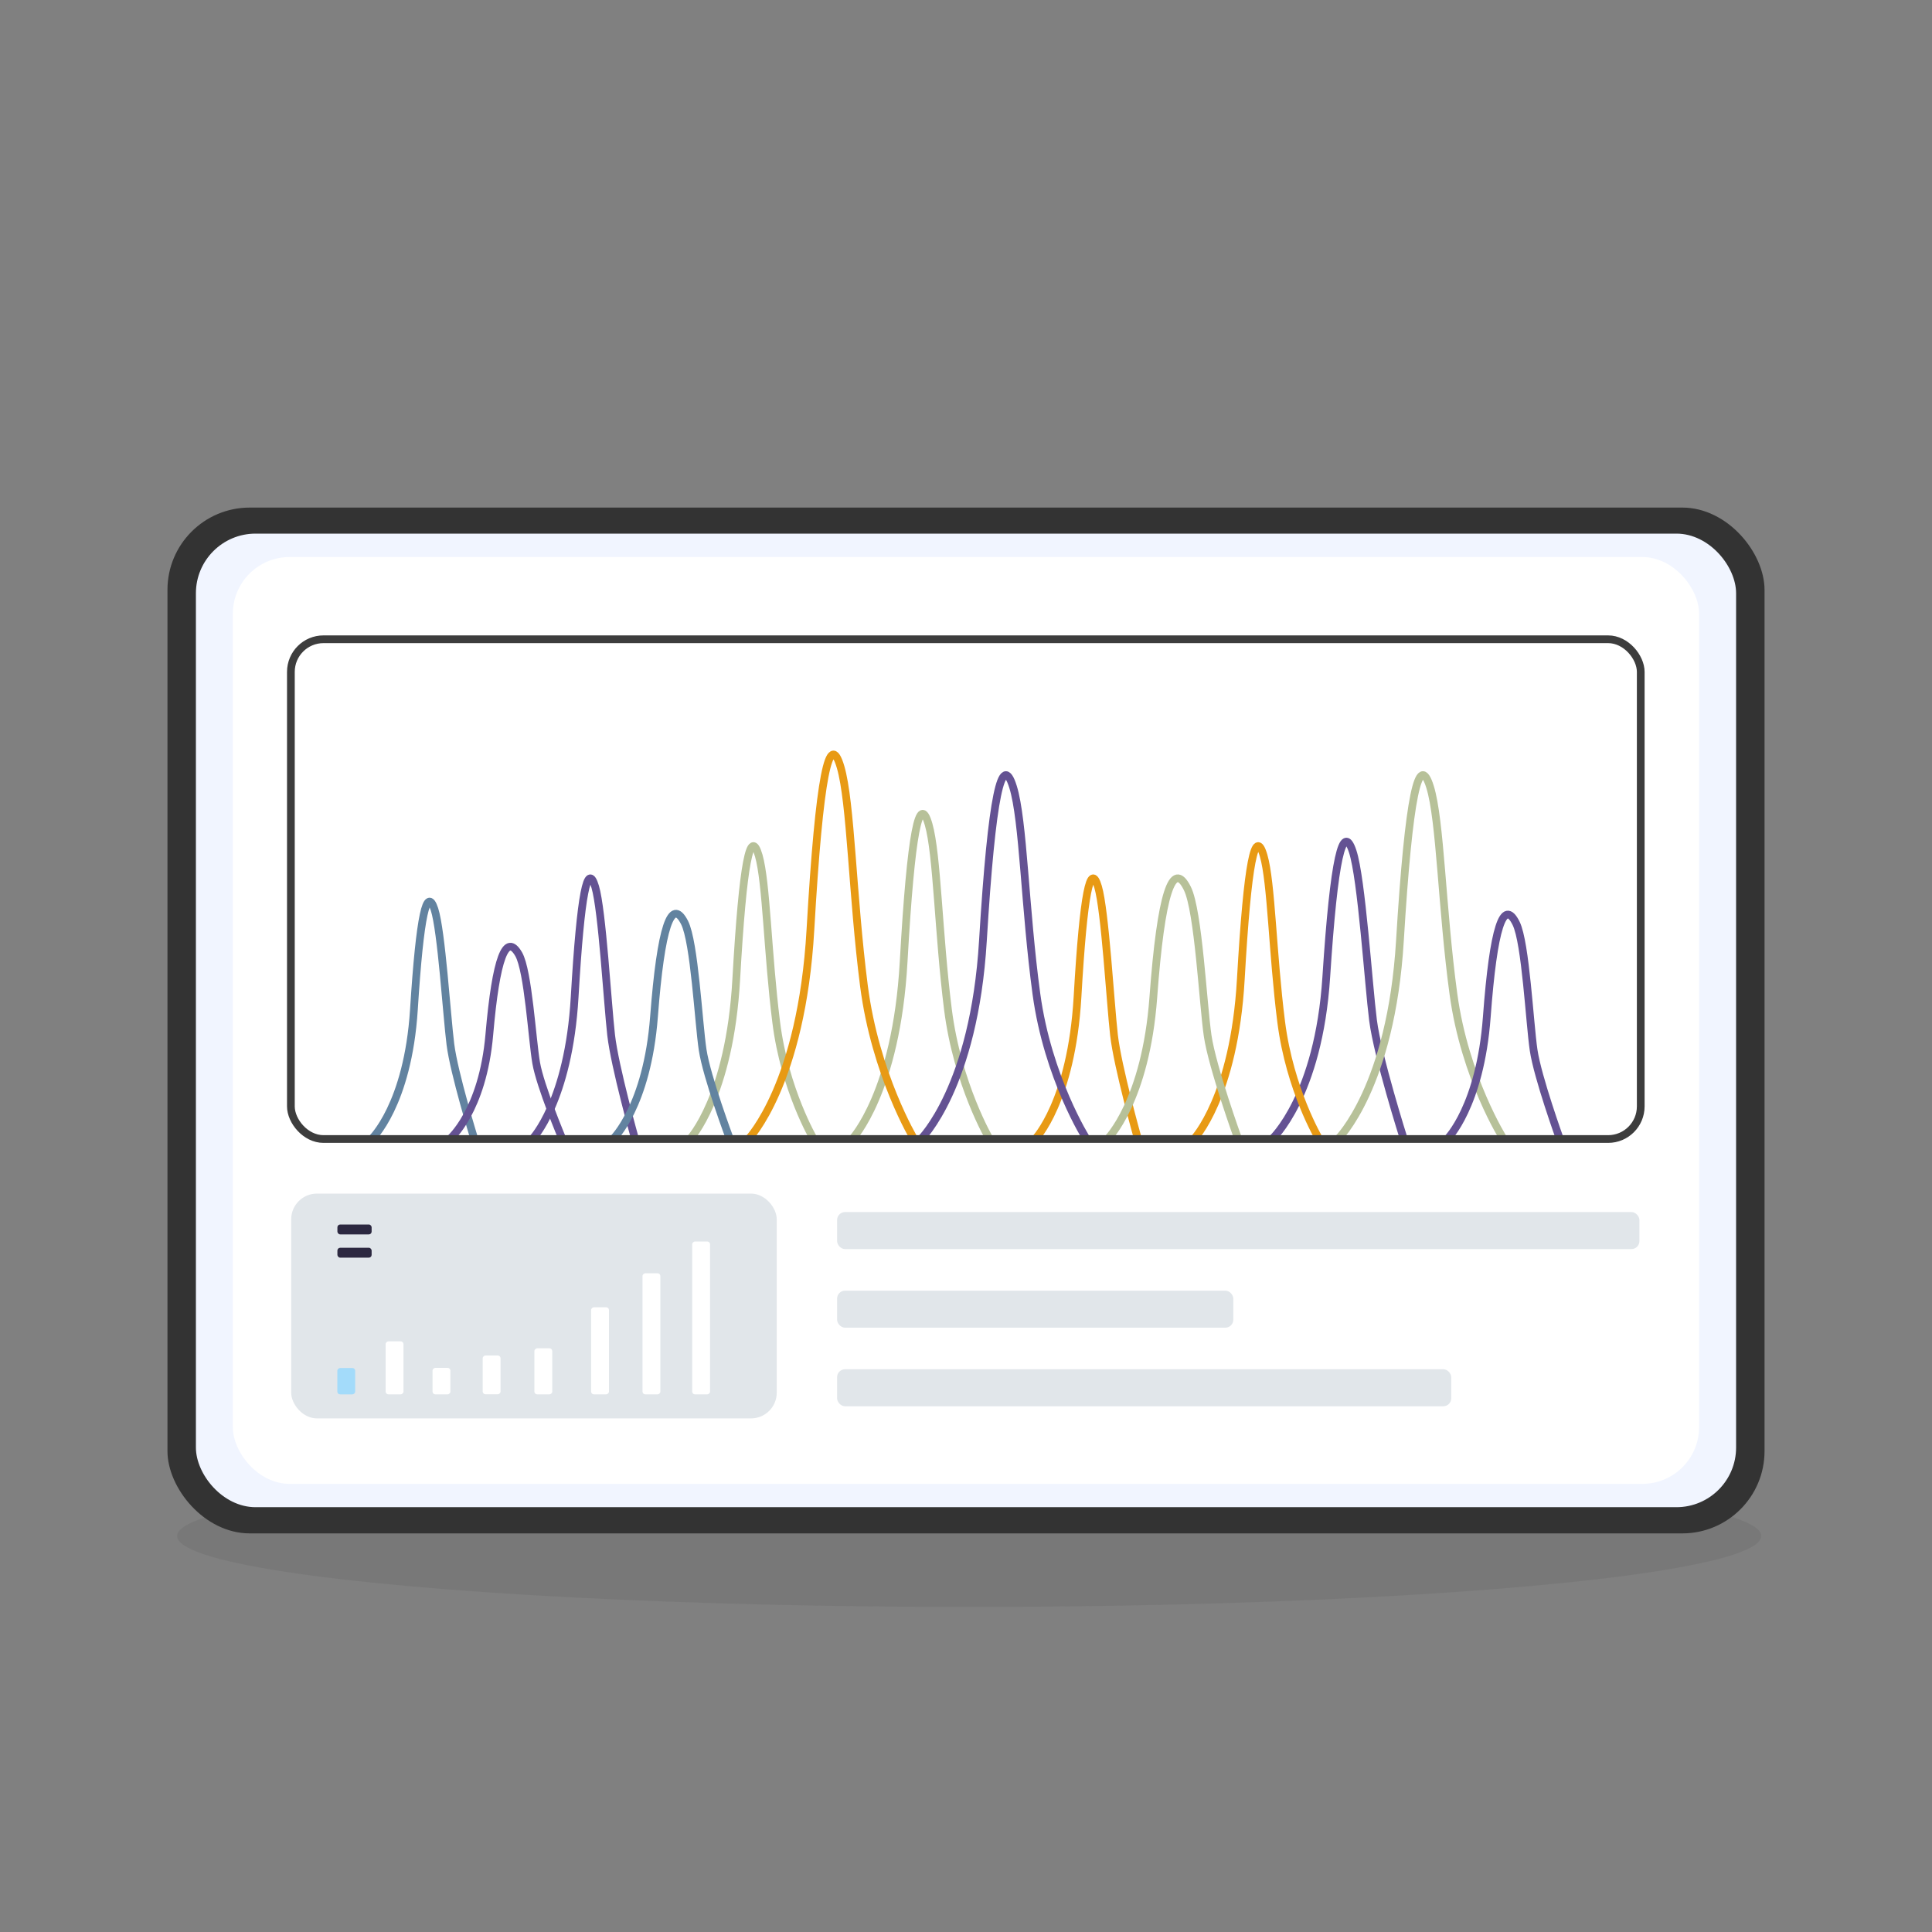 <?xml version="1.0" encoding="UTF-8"?>
<svg xmlns="http://www.w3.org/2000/svg" xmlns:xlink="http://www.w3.org/1999/xlink" id="_图层_2" data-name="图层 2" viewBox="0 0 250 250">
  <rect x="0" y="0" width="250" height="250" fill="#808080" stroke="none"/>
  <defs>
    <style>
      .cls-1 {
        stroke: #6283a0;
      }

      .cls-1, .cls-2, .cls-3, .cls-4, .cls-5, .cls-6 {
        fill: none;
      }

      .cls-1, .cls-2, .cls-3, .cls-5, .cls-6 {
        stroke-miterlimit: 10;
      }

      .cls-7 {
        fill: #2c2840;
      }

      .cls-8 {
        fill: #a3dbfa;
      }

      .cls-2 {
        stroke: #b7c199;
      }

      .cls-9 {
        fill: #fff;
      }

      .cls-3 {
        stroke: #3d3d3d;
      }

      .cls-5 {
        stroke: #e89a14;
      }

      .cls-10 {
        opacity: .1;
      }

      .cls-10, .cls-11 {
        fill: #333;
      }

      .cls-12 {
        fill: #f1f5ff;
      }

      .cls-13 {
        fill: #e1e6ea;
      }

      .cls-14 {
        clip-path: url(#clippath);
      }

      .cls-6 {
        stroke: #645293;
      }
    </style>
    <clipPath id="clippath">
      <rect class="cls-4" width="250" height="250"></rect>
    </clipPath>
  </defs>
  <g id="_图层_1-2" data-name="图层 1">
    <g class="cls-14">
      <g>
        <ellipse class="cls-10" cx="125.41" cy="198.76" rx="102.49" ry="9.18"></ellipse>
        <g>
          <rect class="cls-11" x="21.67" y="65.68" width="206.66" height="132.74" rx="10.64" ry="10.64"></rect>
          <rect class="cls-12" x="25.35" y="69.05" width="199.3" height="125.98" rx="7.72" ry="7.72"></rect>
          <rect class="cls-9" x="30.13" y="72.08" width="189.73" height="119.93" rx="7.34" ry="7.34"></rect>
          <g>
            <path class="cls-1" d="M48.08,147.39s4.69-4.38,5.48-16.74c.78-12.36,1.68-16,2.66-12.99.91,2.82,1.59,13.72,2.06,17.47s3.1,12.26,3.1,12.26"></path>
            <path class="cls-6" d="M68.88,147.39s4.69-4.81,5.48-18.38,1.68-17.57,2.66-14.26c.91,3.09,1.59,15.06,2.06,19.19.47,4.12,3.1,13.46,3.1,13.46"></path>
            <path class="cls-5" d="M133.95,147.39s4.69-4.81,5.48-18.38c.78-13.57,1.68-17.57,2.66-14.26.91,3.09,1.59,15.06,2.06,19.19s3.1,13.46,3.1,13.46"></path>
            <path class="cls-6" d="M164.6,147.39s6.02-5.49,7.02-20.97c1-15.48,2.16-20.04,3.41-16.27,1.17,3.53,2.04,17.18,2.64,21.88.6,4.7,3.98,15.35,3.98,15.35"></path>
            <path class="cls-2" d="M89.27,147.39s5.14-5.41,6-20.66,1.84-19.74,2.91-16.02c1,3.48,1.14,12.66,2.26,21.56,1.1,8.76,4.86,15.12,4.86,15.12"></path>
            <path class="cls-2" d="M110.27,147.39s5.71-6,6.66-22.93c.95-16.93,2.05-21.92,3.23-17.79,1.11,3.86,1.26,14.06,2.5,23.93,1.23,9.72,5.39,16.79,5.39,16.79"></path>
            <path class="cls-5" d="M154.49,147.39s5.2-5.41,6.07-20.66c.87-15.25,1.86-19.74,2.95-16.02,1.01,3.48,1.15,12.66,2.28,21.56,1.12,8.76,4.91,15.12,4.91,15.12"></path>
            <path class="cls-5" d="M96.85,147.39s6.88-7.09,8.02-27.11c1.15-20.01,2.47-25.91,3.9-21.03,1.34,4.56,1.52,16.62,3.02,28.29,1.48,11.5,6.5,19.85,6.5,19.85"></path>
            <path class="cls-6" d="M119.17,147.39s6.88-6.71,8.02-25.66c1.15-18.94,2.47-24.52,3.9-19.9,1.34,4.32,1.52,15.73,3.02,26.78,1.48,10.88,6.5,18.78,6.5,18.78"></path>
            <path class="cls-2" d="M173.13,147.39s6.88-6.71,8.02-25.66c1.15-18.94,2.47-24.52,3.9-19.9,1.34,4.32,1.52,15.73,3.02,26.78,1.48,10.88,6.5,18.78,6.5,18.78"></path>
            <path class="cls-6" d="M58.2,147.39s4.26-3.59,5.12-13.53,2.17-13.22,3.8-10.38c1.23,2.15,1.74,11.04,2.26,14.06s3.4,9.86,3.4,9.86"></path>
            <path class="cls-6" d="M187.27,147.39s4.26-4.19,5.12-15.79c.86-11.6,2.17-15.43,3.8-12.11,1.23,2.51,1.74,12.88,2.26,16.4s3.4,11.5,3.4,11.5"></path>
            <path class="cls-1" d="M79.32,147.39s4.42-4.2,5.31-15.85c.89-11.64,2.26-15.48,3.95-12.16,1.28,2.52,1.81,12.92,2.34,16.46s3.53,11.55,3.53,11.55"></path>
            <path class="cls-2" d="M143.31,147.39s4.94-4.87,5.93-18.34,2.52-17.92,4.41-14.07c1.43,2.91,2.02,14.96,2.62,19.05.6,4.09,3.95,13.36,3.95,13.36"></path>
          </g>
          <rect class="cls-3" x="37.64" y="82.72" width="174.67" height="64.67" rx="4.22" ry="4.22"></rect>
          <rect class="cls-13" x="108.32" y="156.84" width="103.82" height="4.79" rx="1.03" ry="1.03"></rect>
          <rect class="cls-13" x="108.32" y="167.01" width="51.27" height="4.79" rx="1.03" ry="1.03"></rect>
          <rect class="cls-13" x="108.32" y="177.18" width="79.47" height="4.79" rx="1.03" ry="1.03"></rect>
          <rect class="cls-13" x="37.68" y="154.45" width="62.83" height="29.09" rx="3.33" ry="3.33"></rect>
        </g>
        <rect class="cls-7" x="43.66" y="158.45" width="4.43" height="1.28" rx=".36" ry=".36"></rect>
        <rect class="cls-7" x="43.66" y="161.46" width="4.43" height="1.28" rx=".36" ry=".36"></rect>
        <g>
          <rect class="cls-8" x="43.11" y="177.57" width="3.41" height="2.31" rx=".36" ry=".36" transform="translate(223.53 133.91) rotate(90)"></rect>
          <rect class="cls-9" x="47.63" y="175.84" width="6.86" height="2.31" rx=".36" ry=".36" transform="translate(228.05 125.94) rotate(90)"></rect>
          <rect class="cls-9" x="55.42" y="177.56" width="3.43" height="2.31" rx=".36" ry=".36" transform="translate(235.84 121.58) rotate(90)"></rect>
          <rect class="cls-9" x="61.1" y="176.76" width="5.02" height="2.31" rx=".36" ry=".36" transform="translate(241.53 114.3) rotate(90)"></rect>
          <rect class="cls-9" x="67.33" y="176.29" width="5.96" height="2.31" rx=".36" ry=".36" transform="translate(247.75 107.14) rotate(90)"></rect>
          <rect class="cls-9" x="72.02" y="173.64" width="11.27" height="2.31" rx=".36" ry=".36" transform="translate(252.44 97.14) rotate(90)"></rect>
          <rect class="cls-9" x="76.47" y="171.44" width="15.67" height="2.31" rx=".36" ry=".36" transform="translate(256.89 88.29) rotate(90)"></rect>
          <rect class="cls-9" x="80.83" y="169.38" width="19.78" height="2.31" rx=".36" ry=".36" transform="translate(261.26 79.82) rotate(90)"></rect>
        </g>
      </g>
    </g>
  </g>
</svg>
